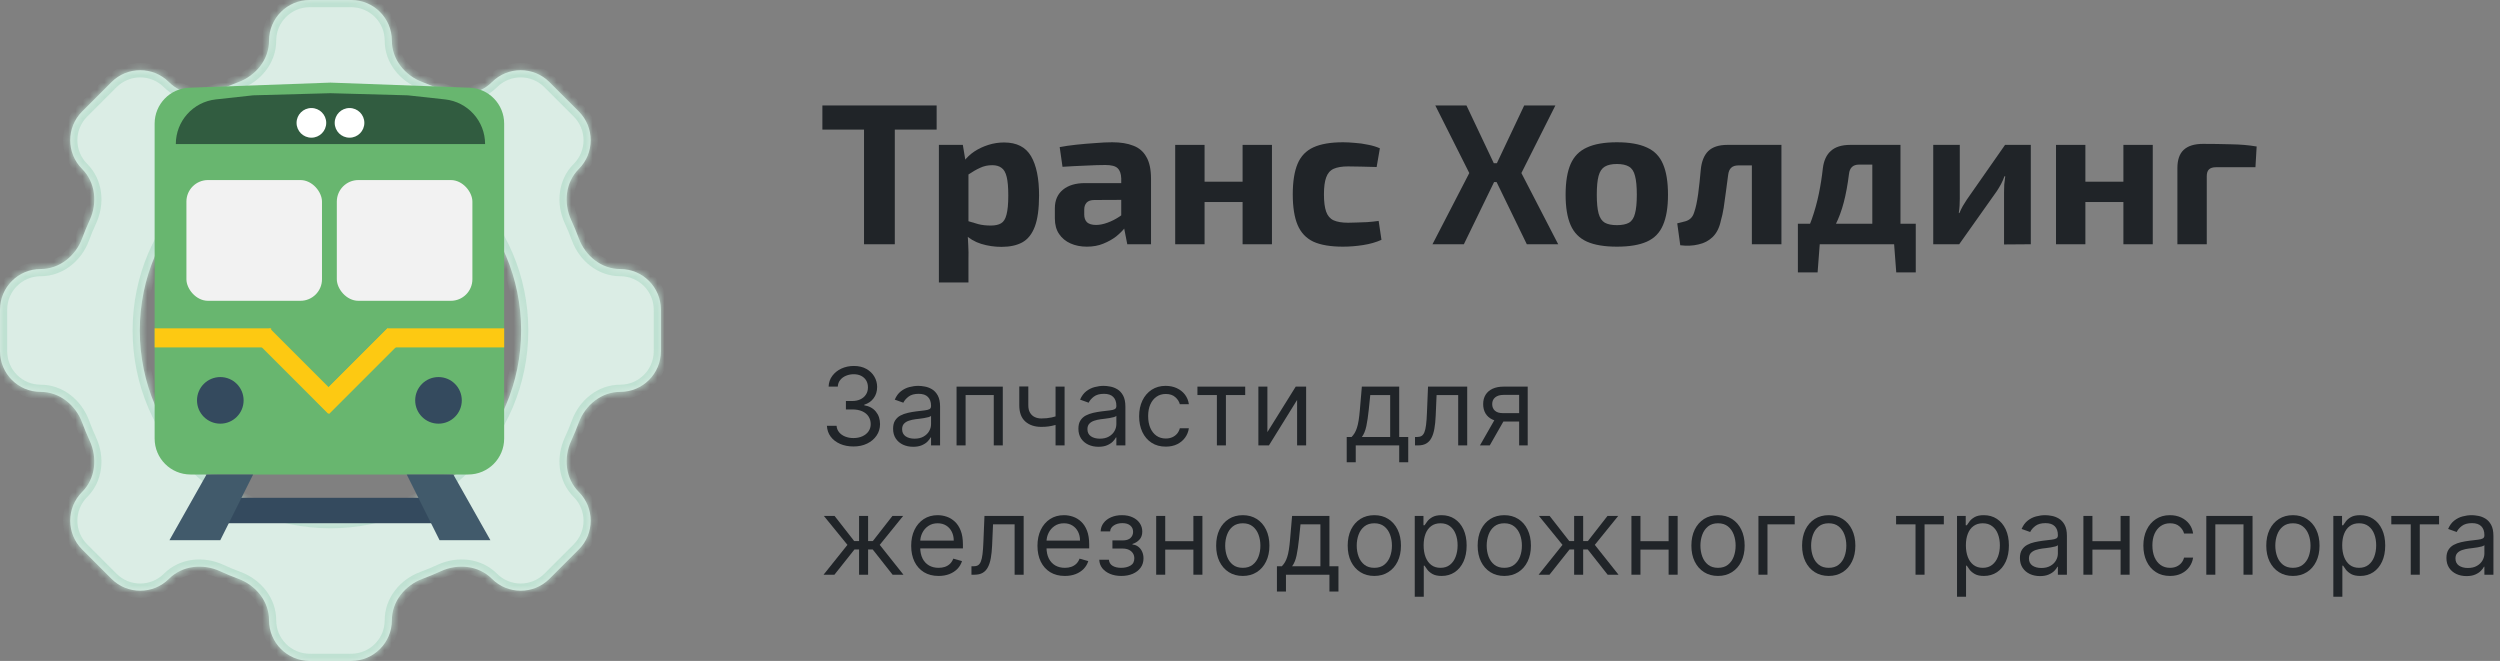 <svg width="348" height="92" viewBox="0 0 348 92" fill="none" xmlns="http://www.w3.org/2000/svg">
<rect x="0" y="0" width="348" height="92" fill="#808080" stroke="none"/>
<path d="M118.815 62.149C118.112 62.149 117.485 62.029 116.935 61.787C116.388 61.546 115.953 61.21 115.63 60.78C115.31 60.347 115.136 59.845 115.108 59.273H116.45C116.479 59.624 116.599 59.928 116.813 60.184C117.026 60.436 117.304 60.631 117.649 60.77C117.993 60.908 118.375 60.977 118.794 60.977C119.263 60.977 119.678 60.896 120.04 60.732C120.403 60.569 120.687 60.342 120.893 60.051C121.099 59.759 121.202 59.422 121.202 59.038C121.202 58.637 121.102 58.284 120.903 57.978C120.705 57.669 120.413 57.428 120.03 57.254C119.646 57.08 119.178 56.993 118.624 56.993H117.75V55.821H118.624C119.057 55.821 119.437 55.743 119.763 55.587C120.094 55.431 120.351 55.21 120.536 54.926C120.724 54.642 120.818 54.308 120.818 53.925C120.818 53.556 120.737 53.234 120.573 52.961C120.41 52.687 120.179 52.474 119.881 52.322C119.586 52.169 119.238 52.093 118.837 52.093C118.46 52.093 118.105 52.162 117.771 52.3C117.441 52.435 117.171 52.632 116.962 52.892C116.752 53.147 116.638 53.456 116.621 53.818H115.342C115.364 53.247 115.536 52.746 115.859 52.316C116.182 51.883 116.605 51.546 117.127 51.304C117.652 51.063 118.229 50.942 118.858 50.942C119.533 50.942 120.112 51.079 120.594 51.352C121.077 51.622 121.449 51.979 121.708 52.423C121.967 52.867 122.097 53.346 122.097 53.861C122.097 54.475 121.935 54.999 121.612 55.432C121.292 55.865 120.857 56.166 120.307 56.333V56.418C120.996 56.531 121.534 56.824 121.921 57.297C122.308 57.765 122.501 58.346 122.501 59.038C122.501 59.632 122.34 60.164 122.017 60.636C121.697 61.105 121.26 61.475 120.706 61.745C120.152 62.014 119.522 62.149 118.815 62.149Z" fill="#202428"/>
<path d="M127.109 62.192C126.591 62.192 126.12 62.094 125.697 61.899C125.275 61.7 124.939 61.414 124.691 61.041C124.442 60.665 124.318 60.21 124.318 59.678C124.318 59.209 124.41 58.829 124.595 58.538C124.779 58.243 125.026 58.012 125.335 57.845C125.644 57.678 125.985 57.554 126.358 57.472C126.734 57.387 127.113 57.32 127.493 57.27C127.99 57.206 128.393 57.158 128.702 57.126C129.014 57.091 129.241 57.032 129.384 56.95C129.529 56.869 129.602 56.727 129.602 56.524V56.482C129.602 55.956 129.458 55.548 129.17 55.257C128.886 54.965 128.455 54.82 127.876 54.82C127.276 54.82 126.805 54.951 126.464 55.214C126.124 55.477 125.884 55.757 125.745 56.056L124.552 55.629C124.765 55.132 125.049 54.745 125.404 54.468C125.763 54.188 126.154 53.992 126.576 53.882C127.002 53.769 127.422 53.712 127.833 53.712C128.096 53.712 128.398 53.744 128.739 53.808C129.083 53.868 129.415 53.994 129.735 54.186C130.058 54.378 130.326 54.667 130.539 55.054C130.752 55.441 130.859 55.96 130.859 56.609V62H129.602V60.892H129.538C129.453 61.07 129.311 61.26 129.112 61.462C128.913 61.665 128.648 61.837 128.318 61.979C127.988 62.121 127.585 62.192 127.109 62.192ZM127.301 61.063C127.798 61.063 128.217 60.965 128.558 60.77C128.902 60.574 129.162 60.322 129.336 60.013C129.513 59.704 129.602 59.379 129.602 59.038V57.888C129.549 57.952 129.431 58.01 129.25 58.064C129.073 58.113 128.867 58.158 128.632 58.197C128.402 58.232 128.176 58.264 127.956 58.293C127.739 58.318 127.564 58.339 127.429 58.357C127.102 58.399 126.797 58.468 126.512 58.564C126.232 58.657 126.005 58.797 125.831 58.985C125.66 59.17 125.575 59.422 125.575 59.742C125.575 60.178 125.737 60.509 126.06 60.732C126.386 60.953 126.8 61.063 127.301 61.063Z" fill="#202428"/>
<path d="M133.153 62V53.818H139.588V62H138.331V54.99H134.411V62H133.153Z" fill="#202428"/>
<path d="M148.191 53.818V62H146.934V53.818H148.191ZM147.701 57.718V58.889C147.417 58.996 147.134 59.09 146.854 59.172C146.573 59.25 146.278 59.312 145.97 59.358C145.661 59.401 145.321 59.422 144.952 59.422C144.025 59.422 143.281 59.172 142.72 58.671C142.163 58.17 141.884 57.419 141.884 56.418V53.797H143.141V56.418C143.141 56.837 143.221 57.181 143.381 57.451C143.541 57.721 143.757 57.922 144.031 58.053C144.304 58.184 144.611 58.25 144.952 58.25C145.485 58.25 145.966 58.202 146.396 58.106C146.829 58.007 147.264 57.877 147.701 57.718Z" fill="#202428"/>
<path d="M152.905 62.192C152.386 62.192 151.916 62.094 151.493 61.899C151.071 61.7 150.735 61.414 150.487 61.041C150.238 60.665 150.114 60.21 150.114 59.678C150.114 59.209 150.206 58.829 150.391 58.538C150.575 58.243 150.822 58.012 151.131 57.845C151.44 57.678 151.781 57.554 152.154 57.472C152.53 57.387 152.908 57.32 153.288 57.27C153.786 57.206 154.189 57.158 154.498 57.126C154.81 57.091 155.037 57.032 155.179 56.95C155.325 56.869 155.398 56.727 155.398 56.524V56.482C155.398 55.956 155.254 55.548 154.966 55.257C154.682 54.965 154.251 54.82 153.672 54.82C153.072 54.82 152.601 54.951 152.26 55.214C151.919 55.477 151.68 55.757 151.541 56.056L150.348 55.629C150.561 55.132 150.845 54.745 151.2 54.468C151.559 54.188 151.95 53.992 152.372 53.882C152.798 53.769 153.217 53.712 153.629 53.712C153.892 53.712 154.194 53.744 154.535 53.808C154.879 53.868 155.211 53.994 155.531 54.186C155.854 54.378 156.122 54.667 156.335 55.054C156.548 55.441 156.655 55.96 156.655 56.609V62H155.398V60.892H155.334C155.249 61.07 155.107 61.26 154.908 61.462C154.709 61.665 154.444 61.837 154.114 61.979C153.784 62.121 153.381 62.192 152.905 62.192ZM153.097 61.063C153.594 61.063 154.013 60.965 154.354 60.77C154.698 60.574 154.957 60.322 155.131 60.013C155.309 59.704 155.398 59.379 155.398 59.038V57.888C155.345 57.952 155.227 58.01 155.046 58.064C154.869 58.113 154.663 58.158 154.428 58.197C154.198 58.232 153.972 58.264 153.752 58.293C153.535 58.318 153.359 58.339 153.225 58.357C152.898 58.399 152.592 58.468 152.308 58.564C152.028 58.657 151.801 58.797 151.627 58.985C151.456 59.17 151.371 59.422 151.371 59.742C151.371 60.178 151.532 60.509 151.856 60.732C152.182 60.953 152.596 61.063 153.097 61.063Z" fill="#202428"/>
<path d="M162.273 62.171C161.506 62.171 160.846 61.989 160.292 61.627C159.738 61.265 159.312 60.766 159.013 60.13C158.715 59.495 158.566 58.769 158.566 57.952C158.566 57.121 158.719 56.388 159.024 55.752C159.333 55.113 159.763 54.614 160.313 54.255C160.867 53.893 161.513 53.712 162.252 53.712C162.827 53.712 163.346 53.818 163.807 54.031C164.269 54.245 164.647 54.543 164.942 54.926C165.237 55.31 165.42 55.757 165.491 56.269H164.233C164.138 55.896 163.925 55.566 163.594 55.278C163.268 54.987 162.827 54.841 162.273 54.841C161.783 54.841 161.354 54.969 160.984 55.225C160.618 55.477 160.333 55.834 160.127 56.295C159.924 56.753 159.823 57.291 159.823 57.909C159.823 58.541 159.922 59.092 160.121 59.56C160.324 60.029 160.608 60.393 160.974 60.653C161.343 60.912 161.776 61.041 162.273 61.041C162.6 61.041 162.896 60.984 163.163 60.871C163.429 60.757 163.655 60.594 163.839 60.381C164.024 60.168 164.155 59.912 164.233 59.614H165.491C165.42 60.097 165.244 60.532 164.963 60.919C164.686 61.302 164.319 61.608 163.861 61.835C163.406 62.059 162.877 62.171 162.273 62.171Z" fill="#202428"/>
<path d="M166.684 54.99V53.818H173.332V54.99H170.647V62H169.39V54.99H166.684Z" fill="#202428"/>
<path d="M176.422 60.146L180.364 53.818H181.813V62H180.556V55.672L176.635 62H175.165V53.818H176.422V60.146Z" fill="#202428"/>
<path d="M187.461 64.344V60.828H188.142C188.309 60.654 188.453 60.466 188.574 60.264C188.695 60.061 188.799 59.822 188.888 59.544C188.98 59.264 189.059 58.923 189.123 58.522C189.186 58.117 189.243 57.629 189.293 57.057L189.57 53.818H194.769V60.828H196.026V64.344H194.769V62H188.718V64.344H187.461ZM189.57 60.828H193.512V54.99H190.742L190.529 57.057C190.44 57.913 190.33 58.66 190.199 59.3C190.067 59.939 189.858 60.448 189.57 60.828Z" fill="#202428"/>
<path d="M196.97 62V60.828H197.268C197.513 60.828 197.718 60.78 197.881 60.684C198.044 60.585 198.176 60.413 198.275 60.168C198.378 59.919 198.456 59.575 198.509 59.134C198.566 58.691 198.607 58.126 198.632 57.441L198.781 53.818H204.236V62H202.979V54.99H199.974L199.847 57.909C199.818 58.58 199.758 59.172 199.665 59.683C199.577 60.191 199.44 60.617 199.255 60.961C199.074 61.306 198.833 61.565 198.531 61.739C198.229 61.913 197.851 62 197.396 62H196.97Z" fill="#202428"/>
<path d="M211.464 62V54.969H209.291C208.801 54.969 208.415 55.083 208.135 55.31C207.854 55.537 207.714 55.85 207.714 56.247C207.714 56.638 207.84 56.945 208.092 57.169C208.348 57.392 208.698 57.504 209.142 57.504H211.784V58.676H209.142C208.588 58.676 208.11 58.579 207.709 58.383C207.307 58.188 206.998 57.909 206.782 57.547C206.565 57.181 206.457 56.748 206.457 56.247C206.457 55.743 206.571 55.31 206.798 54.948C207.025 54.585 207.35 54.307 207.773 54.111C208.199 53.916 208.705 53.818 209.291 53.818H212.657V62H211.464ZM206.009 62L208.332 57.931H209.696L207.373 62H206.009Z" fill="#202428"/>
<path d="M114.639 80L117.963 75.845L114.682 71.818H116.173L118.901 75.313H119.582V71.818H120.839V75.313H121.5L124.227 71.818H125.719L122.459 75.845L125.761 80H124.249L121.479 76.484H120.839V80H119.582V76.484H118.943L116.152 80H114.639Z" fill="#202428"/>
<path d="M130.651 80.171C129.863 80.171 129.183 79.997 128.611 79.649C128.043 79.297 127.604 78.807 127.295 78.178C126.99 77.546 126.837 76.811 126.837 75.973C126.837 75.135 126.99 74.396 127.295 73.757C127.604 73.115 128.034 72.614 128.585 72.255C129.138 71.893 129.785 71.712 130.523 71.712C130.95 71.712 131.37 71.783 131.786 71.925C132.201 72.067 132.58 72.298 132.92 72.617C133.261 72.933 133.533 73.352 133.735 73.874C133.938 74.396 134.039 75.039 134.039 75.803V76.335H127.732V75.249H132.761C132.761 74.787 132.668 74.375 132.484 74.013C132.303 73.651 132.043 73.365 131.706 73.155C131.372 72.946 130.978 72.841 130.523 72.841C130.023 72.841 129.589 72.965 129.224 73.214C128.862 73.459 128.583 73.778 128.387 74.173C128.192 74.567 128.094 74.99 128.094 75.441V76.165C128.094 76.783 128.201 77.307 128.414 77.736C128.631 78.162 128.931 78.487 129.314 78.711C129.698 78.931 130.143 79.041 130.651 79.041C130.982 79.041 131.28 78.995 131.546 78.903C131.816 78.807 132.049 78.665 132.244 78.477C132.439 78.285 132.59 78.047 132.697 77.763L133.911 78.104C133.783 78.516 133.569 78.878 133.267 79.191C132.965 79.499 132.592 79.741 132.148 79.915C131.704 80.085 131.205 80.171 130.651 80.171Z" fill="#202428"/>
<path d="M135.227 80V78.828H135.525C135.77 78.828 135.974 78.78 136.138 78.684C136.301 78.585 136.433 78.413 136.532 78.168C136.635 77.919 136.713 77.575 136.766 77.134C136.823 76.691 136.864 76.126 136.889 75.441L137.038 71.818H142.493V80H141.235V72.99H138.231L138.103 75.909C138.075 76.58 138.015 77.172 137.922 77.683C137.833 78.191 137.697 78.617 137.512 78.961C137.331 79.306 137.089 79.565 136.788 79.739C136.486 79.913 136.108 80 135.653 80H135.227Z" fill="#202428"/>
<path d="M148.229 80.171C147.441 80.171 146.761 79.997 146.189 79.649C145.621 79.297 145.183 78.807 144.874 78.178C144.568 77.546 144.415 76.811 144.415 75.973C144.415 75.135 144.568 74.396 144.874 73.757C145.183 73.115 145.612 72.614 146.163 72.255C146.717 71.893 147.363 71.712 148.102 71.712C148.528 71.712 148.949 71.783 149.364 71.925C149.779 72.067 150.158 72.298 150.499 72.617C150.839 72.933 151.111 73.352 151.314 73.874C151.516 74.396 151.617 75.039 151.617 75.803V76.335H145.31V75.249H150.339C150.339 74.787 150.246 74.375 150.062 74.013C149.881 73.651 149.621 73.365 149.284 73.155C148.95 72.946 148.556 72.841 148.102 72.841C147.601 72.841 147.168 72.965 146.802 73.214C146.44 73.459 146.161 73.778 145.966 74.173C145.77 74.567 145.673 74.99 145.673 75.441V76.165C145.673 76.783 145.779 77.307 145.992 77.736C146.209 78.162 146.509 78.487 146.892 78.711C147.276 78.931 147.722 79.041 148.229 79.041C148.56 79.041 148.858 78.995 149.124 78.903C149.394 78.807 149.627 78.665 149.822 78.477C150.017 78.285 150.168 78.047 150.275 77.763L151.489 78.104C151.362 78.516 151.147 78.878 150.845 79.191C150.543 79.499 150.17 79.741 149.726 79.915C149.282 80.085 148.783 80.171 148.229 80.171Z" fill="#202428"/>
<path d="M153.018 77.912H154.36C154.389 78.281 154.556 78.562 154.861 78.754C155.17 78.945 155.571 79.041 156.065 79.041C156.569 79.041 157.001 78.938 157.359 78.732C157.718 78.523 157.897 78.186 157.897 77.72C157.897 77.447 157.83 77.209 157.695 77.007C157.56 76.801 157.37 76.641 157.125 76.527C156.88 76.413 156.591 76.357 156.257 76.357H154.85V75.227H156.257C156.757 75.227 157.127 75.114 157.365 74.886C157.606 74.659 157.727 74.375 157.727 74.034C157.727 73.668 157.597 73.376 157.338 73.155C157.079 72.932 156.711 72.82 156.235 72.82C155.756 72.82 155.357 72.928 155.037 73.145C154.717 73.358 154.549 73.633 154.531 73.97H153.21C153.224 73.53 153.359 73.141 153.615 72.804C153.87 72.463 154.218 72.197 154.659 72.005C155.099 71.809 155.603 71.712 156.172 71.712C156.747 71.712 157.246 71.813 157.668 72.015C158.094 72.214 158.423 72.486 158.654 72.83C158.888 73.171 159.005 73.558 159.005 73.992C159.005 74.453 158.876 74.826 158.616 75.11C158.357 75.394 158.032 75.597 157.642 75.718V75.803C157.951 75.824 158.219 75.923 158.446 76.101C158.677 76.275 158.856 76.504 158.984 76.788C159.112 77.069 159.176 77.379 159.176 77.72C159.176 78.218 159.043 78.651 158.776 79.02C158.51 79.386 158.144 79.67 157.679 79.872C157.214 80.071 156.683 80.171 156.086 80.171C155.507 80.171 154.989 80.076 154.531 79.888C154.073 79.697 153.709 79.432 153.439 79.095C153.173 78.754 153.032 78.359 153.018 77.912Z" fill="#202428"/>
<path d="M166.417 75.334V76.506H161.9V75.334H166.417ZM162.199 71.818V80H160.942V71.818H162.199ZM167.376 71.818V80H166.119V71.818H167.376Z" fill="#202428"/>
<path d="M172.996 80.171C172.257 80.171 171.609 79.995 171.052 79.643C170.498 79.292 170.064 78.8 169.752 78.168C169.443 77.536 169.289 76.797 169.289 75.952C169.289 75.1 169.443 74.356 169.752 73.72C170.064 73.084 170.498 72.591 171.052 72.239C171.609 71.888 172.257 71.712 172.996 71.712C173.735 71.712 174.381 71.888 174.935 72.239C175.492 72.591 175.926 73.084 176.235 73.72C176.547 74.356 176.703 75.1 176.703 75.952C176.703 76.797 176.547 77.536 176.235 78.168C175.926 78.8 175.492 79.292 174.935 79.643C174.381 79.995 173.735 80.171 172.996 80.171ZM172.996 79.041C173.557 79.041 174.019 78.897 174.381 78.61C174.743 78.322 175.011 77.944 175.185 77.475C175.359 77.007 175.446 76.499 175.446 75.952C175.446 75.405 175.359 74.895 175.185 74.423C175.011 73.951 174.743 73.569 174.381 73.278C174.019 72.987 173.557 72.841 172.996 72.841C172.435 72.841 171.973 72.987 171.611 73.278C171.249 73.569 170.981 73.951 170.807 74.423C170.633 74.895 170.546 75.405 170.546 75.952C170.546 76.499 170.633 77.007 170.807 77.475C170.981 77.944 171.249 78.322 171.611 78.61C171.973 78.897 172.435 79.041 172.996 79.041Z" fill="#202428"/>
<path d="M177.749 82.344V78.828H178.43C178.597 78.654 178.741 78.466 178.862 78.264C178.983 78.061 179.087 77.822 179.176 77.544C179.269 77.264 179.347 76.923 179.411 76.522C179.475 76.117 179.531 75.629 179.581 75.057L179.858 71.818H185.057V78.828H186.314V82.344H185.057V80H179.006V82.344H177.749ZM179.858 78.828H183.8V72.99H181.03L180.817 75.057C180.728 75.913 180.618 76.66 180.487 77.299C180.355 77.939 180.146 78.448 179.858 78.828Z" fill="#202428"/>
<path d="M191.306 80.171C190.568 80.171 189.92 79.995 189.362 79.643C188.808 79.292 188.375 78.8 188.062 78.168C187.754 77.536 187.599 76.797 187.599 75.952C187.599 75.1 187.754 74.356 188.062 73.72C188.375 73.084 188.808 72.591 189.362 72.239C189.92 71.888 190.568 71.712 191.306 71.712C192.045 71.712 192.691 71.888 193.245 72.239C193.803 72.591 194.236 73.084 194.545 73.72C194.858 74.356 195.014 75.1 195.014 75.952C195.014 76.797 194.858 77.536 194.545 78.168C194.236 78.8 193.803 79.292 193.245 79.643C192.691 79.995 192.045 80.171 191.306 80.171ZM191.306 79.041C191.868 79.041 192.329 78.897 192.691 78.61C193.054 78.322 193.322 77.944 193.496 77.475C193.67 77.007 193.757 76.499 193.757 75.952C193.757 75.405 193.67 74.895 193.496 74.423C193.322 73.951 193.054 73.569 192.691 73.278C192.329 72.987 191.868 72.841 191.306 72.841C190.745 72.841 190.284 72.987 189.922 73.278C189.559 73.569 189.291 73.951 189.117 74.423C188.943 74.895 188.856 75.405 188.856 75.952C188.856 76.499 188.943 77.007 189.117 77.475C189.291 77.944 189.559 78.322 189.922 78.61C190.284 78.897 190.745 79.041 191.306 79.041Z" fill="#202428"/>
<path d="M196.933 83.068V71.818H198.147V73.118H198.296C198.389 72.976 198.517 72.795 198.68 72.575C198.847 72.351 199.085 72.152 199.394 71.978C199.706 71.801 200.129 71.712 200.661 71.712C201.35 71.712 201.958 71.884 202.483 72.228C203.009 72.573 203.419 73.061 203.714 73.693C204.008 74.325 204.156 75.071 204.156 75.93C204.156 76.797 204.008 77.548 203.714 78.184C203.419 78.816 203.011 79.306 202.489 79.654C201.967 79.998 201.365 80.171 200.683 80.171C200.157 80.171 199.736 80.084 199.42 79.91C199.104 79.732 198.861 79.531 198.691 79.308C198.52 79.08 198.389 78.892 198.296 78.743H198.19V83.068H196.933ZM198.169 75.909C198.169 76.527 198.259 77.072 198.44 77.544C198.621 78.013 198.886 78.381 199.234 78.647C199.582 78.91 200.008 79.041 200.512 79.041C201.038 79.041 201.476 78.903 201.828 78.626C202.183 78.345 202.449 77.969 202.627 77.497C202.808 77.021 202.899 76.492 202.899 75.909C202.899 75.334 202.81 74.816 202.632 74.354C202.458 73.889 202.194 73.521 201.839 73.251C201.487 72.978 201.045 72.841 200.512 72.841C200.001 72.841 199.571 72.971 199.223 73.23C198.875 73.486 198.612 73.844 198.435 74.306C198.257 74.764 198.169 75.298 198.169 75.909Z" fill="#202428"/>
<path d="M209.397 80.171C208.659 80.171 208.011 79.995 207.453 79.643C206.899 79.292 206.466 78.8 206.153 78.168C205.844 77.536 205.69 76.797 205.69 75.952C205.69 75.1 205.844 74.356 206.153 73.72C206.466 73.084 206.899 72.591 207.453 72.239C208.011 71.888 208.659 71.712 209.397 71.712C210.136 71.712 210.782 71.888 211.336 72.239C211.894 72.591 212.327 73.084 212.636 73.72C212.948 74.356 213.105 75.1 213.105 75.952C213.105 76.797 212.948 77.536 212.636 78.168C212.327 78.8 211.894 79.292 211.336 79.643C210.782 79.995 210.136 80.171 209.397 80.171ZM209.397 79.041C209.958 79.041 210.42 78.897 210.782 78.61C211.144 78.322 211.413 77.944 211.587 77.475C211.761 77.007 211.848 76.499 211.848 75.952C211.848 75.405 211.761 74.895 211.587 74.423C211.413 73.951 211.144 73.569 210.782 73.278C210.42 72.987 209.958 72.841 209.397 72.841C208.836 72.841 208.375 72.987 208.012 73.278C207.65 73.569 207.382 73.951 207.208 74.423C207.034 74.895 206.947 75.405 206.947 75.952C206.947 76.499 207.034 77.007 207.208 77.475C207.382 77.944 207.65 78.322 208.012 78.61C208.375 78.897 208.836 79.041 209.397 79.041Z" fill="#202428"/>
<path d="M214.175 80L217.499 75.845L214.218 71.818H215.709L218.437 75.313H219.119V71.818H220.376V75.313H221.036L223.763 71.818H225.255L221.995 75.845L225.298 80H223.785L221.015 76.484H220.376V80H219.119V76.484H218.479L215.688 80H214.175Z" fill="#202428"/>
<path d="M232.57 75.334V76.506H228.053V75.334H232.57ZM228.351 71.818V80H227.094V71.818H228.351ZM233.529 71.818V80H232.271V71.818H233.529Z" fill="#202428"/>
<path d="M239.148 80.171C238.41 80.171 237.762 79.995 237.204 79.643C236.65 79.292 236.217 78.8 235.904 78.168C235.595 77.536 235.441 76.797 235.441 75.952C235.441 75.1 235.595 74.356 235.904 73.72C236.217 73.084 236.65 72.591 237.204 72.239C237.762 71.888 238.41 71.712 239.148 71.712C239.887 71.712 240.533 71.888 241.087 72.239C241.645 72.591 242.078 73.084 242.387 73.72C242.699 74.356 242.856 75.1 242.856 75.952C242.856 76.797 242.699 77.536 242.387 78.168C242.078 78.8 241.645 79.292 241.087 79.643C240.533 79.995 239.887 80.171 239.148 80.171ZM239.148 79.041C239.709 79.041 240.171 78.897 240.533 78.61C240.895 78.322 241.164 77.944 241.338 77.475C241.512 77.007 241.599 76.499 241.599 75.952C241.599 75.405 241.512 74.895 241.338 74.423C241.164 73.951 240.895 73.569 240.533 73.278C240.171 72.987 239.709 72.841 239.148 72.841C238.587 72.841 238.126 72.987 237.763 73.278C237.401 73.569 237.133 73.951 236.959 74.423C236.785 74.895 236.698 75.405 236.698 75.952C236.698 76.499 236.785 77.007 236.959 77.475C237.133 77.944 237.401 78.322 237.763 78.61C238.126 78.897 238.587 79.041 239.148 79.041Z" fill="#202428"/>
<path d="M249.824 71.818V72.99H246.032V80H244.775V71.818H249.824Z" fill="#202428"/>
<path d="M254.558 80.171C253.82 80.171 253.172 79.995 252.614 79.643C252.06 79.292 251.627 78.8 251.314 78.168C251.006 77.536 250.851 76.797 250.851 75.952C250.851 75.1 251.006 74.356 251.314 73.72C251.627 73.084 252.06 72.591 252.614 72.239C253.172 71.888 253.82 71.712 254.558 71.712C255.297 71.712 255.943 71.888 256.497 72.239C257.055 72.591 257.488 73.084 257.797 73.72C258.11 74.356 258.266 75.1 258.266 75.952C258.266 76.797 258.11 77.536 257.797 78.168C257.488 78.8 257.055 79.292 256.497 79.643C255.943 79.995 255.297 80.171 254.558 80.171ZM254.558 79.041C255.119 79.041 255.581 78.897 255.943 78.61C256.306 78.322 256.574 77.944 256.748 77.475C256.922 77.007 257.009 76.499 257.009 75.952C257.009 75.405 256.922 74.895 256.748 74.423C256.574 73.951 256.306 73.569 255.943 73.278C255.581 72.987 255.119 72.841 254.558 72.841C253.997 72.841 253.536 72.987 253.173 73.278C252.811 73.569 252.543 73.951 252.369 74.423C252.195 74.895 252.108 75.405 252.108 75.952C252.108 76.499 252.195 77.007 252.369 77.475C252.543 77.944 252.811 78.322 253.173 78.61C253.536 78.897 253.997 79.041 254.558 79.041Z" fill="#202428"/>
<path d="M263.935 72.99V71.818H270.582V72.99H267.898V80H266.641V72.99H263.935Z" fill="#202428"/>
<path d="M272.416 83.068V71.818H273.631V73.118H273.78C273.872 72.976 274 72.795 274.163 72.575C274.33 72.351 274.568 72.152 274.877 71.978C275.19 71.801 275.612 71.712 276.145 71.712C276.834 71.712 277.441 71.884 277.967 72.228C278.492 72.573 278.902 73.061 279.197 73.693C279.492 74.325 279.639 75.071 279.639 75.93C279.639 76.797 279.492 77.548 279.197 78.184C278.902 78.816 278.494 79.306 277.972 79.654C277.45 79.998 276.848 80.171 276.166 80.171C275.641 80.171 275.22 80.084 274.904 79.91C274.588 79.732 274.344 79.531 274.174 79.308C274.004 79.08 273.872 78.892 273.78 78.743H273.673V83.068H272.416ZM273.652 75.909C273.652 76.527 273.743 77.072 273.924 77.544C274.105 78.013 274.369 78.381 274.717 78.647C275.065 78.91 275.491 79.041 275.996 79.041C276.521 79.041 276.96 78.903 277.311 78.626C277.667 78.345 277.933 77.969 278.11 77.497C278.292 77.021 278.382 76.492 278.382 75.909C278.382 75.334 278.293 74.816 278.116 74.354C277.942 73.889 277.677 73.521 277.322 73.251C276.971 72.978 276.528 72.841 275.996 72.841C275.484 72.841 275.055 72.971 274.707 73.23C274.359 73.486 274.096 73.844 273.918 74.306C273.741 74.764 273.652 75.298 273.652 75.909Z" fill="#202428"/>
<path d="M283.964 80.192C283.446 80.192 282.976 80.094 282.553 79.899C282.13 79.7 281.795 79.414 281.546 79.041C281.298 78.665 281.173 78.21 281.173 77.678C281.173 77.209 281.266 76.829 281.45 76.538C281.635 76.243 281.882 76.012 282.191 75.845C282.5 75.678 282.841 75.554 283.213 75.472C283.59 75.387 283.968 75.32 284.348 75.27C284.845 75.206 285.248 75.158 285.557 75.126C285.87 75.091 286.097 75.032 286.239 74.95C286.385 74.869 286.457 74.727 286.457 74.524V74.482C286.457 73.956 286.314 73.548 286.026 73.257C285.742 72.965 285.31 72.82 284.732 72.82C284.131 72.82 283.661 72.951 283.32 73.214C282.979 73.477 282.739 73.757 282.601 74.055L281.408 73.629C281.621 73.132 281.905 72.745 282.26 72.468C282.619 72.188 283.009 71.992 283.432 71.882C283.858 71.769 284.277 71.712 284.689 71.712C284.952 71.712 285.254 71.744 285.594 71.808C285.939 71.868 286.271 71.994 286.591 72.186C286.914 72.378 287.182 72.667 287.395 73.054C287.608 73.441 287.714 73.96 287.714 74.609V80H286.457V78.892H286.393C286.308 79.07 286.166 79.26 285.967 79.462C285.768 79.665 285.504 79.837 285.174 79.979C284.843 80.121 284.44 80.192 283.964 80.192ZM284.156 79.063C284.653 79.063 285.072 78.965 285.413 78.77C285.758 78.574 286.017 78.322 286.191 78.013C286.369 77.704 286.457 77.379 286.457 77.038V75.888C286.404 75.952 286.287 76.01 286.106 76.064C285.928 76.113 285.722 76.158 285.488 76.197C285.257 76.232 285.032 76.264 284.811 76.293C284.595 76.318 284.419 76.339 284.284 76.357C283.957 76.399 283.652 76.469 283.368 76.564C283.087 76.657 282.86 76.797 282.686 76.985C282.516 77.17 282.43 77.422 282.43 77.742C282.43 78.178 282.592 78.509 282.915 78.732C283.242 78.953 283.656 79.063 284.156 79.063Z" fill="#202428"/>
<path d="M295.485 75.334V76.506H290.968V75.334H295.485ZM291.266 71.818V80H290.009V71.818H291.266ZM296.444 71.818V80H295.187V71.818H296.444Z" fill="#202428"/>
<path d="M302.063 80.171C301.296 80.171 300.636 79.99 300.082 79.627C299.528 79.265 299.102 78.766 298.803 78.13C298.505 77.495 298.356 76.769 298.356 75.952C298.356 75.121 298.509 74.388 298.814 73.752C299.123 73.113 299.553 72.614 300.103 72.255C300.657 71.893 301.303 71.712 302.042 71.712C302.617 71.712 303.136 71.818 303.597 72.031C304.059 72.245 304.437 72.543 304.732 72.926C305.027 73.31 305.21 73.757 305.281 74.269H304.024C303.928 73.896 303.715 73.566 303.384 73.278C303.058 72.987 302.617 72.841 302.063 72.841C301.573 72.841 301.144 72.969 300.774 73.225C300.408 73.477 300.123 73.834 299.917 74.295C299.714 74.753 299.613 75.291 299.613 75.909C299.613 76.541 299.712 77.092 299.911 77.561C300.114 78.029 300.398 78.393 300.764 78.653C301.133 78.912 301.566 79.041 302.063 79.041C302.39 79.041 302.687 78.984 302.953 78.871C303.219 78.757 303.445 78.594 303.629 78.381C303.814 78.168 303.945 77.912 304.024 77.614H305.281C305.21 78.097 305.034 78.532 304.753 78.919C304.476 79.302 304.109 79.608 303.651 79.835C303.196 80.059 302.667 80.171 302.063 80.171Z" fill="#202428"/>
<path d="M307.118 80V71.818H313.553V80H312.296V72.99H308.375V80H307.118Z" fill="#202428"/>
<path d="M319.173 80.171C318.434 80.171 317.786 79.995 317.228 79.643C316.674 79.292 316.241 78.8 315.929 78.168C315.62 77.536 315.465 76.797 315.465 75.952C315.465 75.1 315.62 74.356 315.929 73.72C316.241 73.084 316.674 72.591 317.228 72.239C317.786 71.888 318.434 71.712 319.173 71.712C319.911 71.712 320.558 71.888 321.112 72.239C321.669 72.591 322.102 73.084 322.411 73.72C322.724 74.356 322.88 75.1 322.88 75.952C322.88 76.797 322.724 77.536 322.411 78.168C322.102 78.8 321.669 79.292 321.112 79.643C320.558 79.995 319.911 80.171 319.173 80.171ZM319.173 79.041C319.734 79.041 320.195 78.897 320.558 78.61C320.92 78.322 321.188 77.944 321.362 77.475C321.536 77.007 321.623 76.499 321.623 75.952C321.623 75.405 321.536 74.895 321.362 74.423C321.188 73.951 320.92 73.569 320.558 73.278C320.195 72.987 319.734 72.841 319.173 72.841C318.612 72.841 318.15 72.987 317.788 73.278C317.426 73.569 317.157 73.951 316.983 74.423C316.809 74.895 316.722 75.405 316.722 75.952C316.722 76.499 316.809 77.007 316.983 77.475C317.157 77.944 317.426 78.322 317.788 78.61C318.15 78.897 318.612 79.041 319.173 79.041Z" fill="#202428"/>
<path d="M324.799 83.068V71.818H326.013V73.118H326.163C326.255 72.976 326.383 72.795 326.546 72.575C326.713 72.351 326.951 72.152 327.26 71.978C327.572 71.801 327.995 71.712 328.528 71.712C329.217 71.712 329.824 71.884 330.349 72.228C330.875 72.573 331.285 73.061 331.58 73.693C331.875 74.325 332.022 75.071 332.022 75.93C332.022 76.797 331.875 77.548 331.58 78.184C331.285 78.816 330.877 79.306 330.355 79.654C329.833 79.998 329.231 80.171 328.549 80.171C328.023 80.171 327.603 80.084 327.287 79.91C326.971 79.732 326.727 79.531 326.557 79.308C326.386 79.08 326.255 78.892 326.163 78.743H326.056V83.068H324.799ZM326.035 75.909C326.035 76.527 326.125 77.072 326.306 77.544C326.488 78.013 326.752 78.381 327.1 78.647C327.448 78.91 327.874 79.041 328.379 79.041C328.904 79.041 329.343 78.903 329.694 78.626C330.049 78.345 330.316 77.969 330.493 77.497C330.674 77.021 330.765 76.492 330.765 75.909C330.765 75.334 330.676 74.816 330.499 74.354C330.325 73.889 330.06 73.521 329.705 73.251C329.353 72.978 328.911 72.841 328.379 72.841C327.867 72.841 327.438 72.971 327.089 73.23C326.741 73.486 326.479 73.844 326.301 74.306C326.124 74.764 326.035 75.298 326.035 75.909Z" fill="#202428"/>
<path d="M332.87 72.99V71.818H339.518V72.99H336.833V80H335.576V72.99H332.87Z" fill="#202428"/>
<path d="M343.335 80.192C342.816 80.192 342.346 80.094 341.923 79.899C341.5 79.7 341.165 79.414 340.916 79.041C340.668 78.665 340.543 78.21 340.543 77.678C340.543 77.209 340.636 76.829 340.82 76.538C341.005 76.243 341.252 76.012 341.561 75.845C341.87 75.678 342.211 75.554 342.584 75.472C342.96 75.387 343.338 75.32 343.718 75.27C344.215 75.206 344.618 75.158 344.927 75.126C345.24 75.091 345.467 75.032 345.609 74.95C345.755 74.869 345.827 74.727 345.827 74.524V74.482C345.827 73.956 345.684 73.548 345.396 73.257C345.112 72.965 344.68 72.82 344.102 72.82C343.502 72.82 343.031 72.951 342.69 73.214C342.349 73.477 342.109 73.757 341.971 74.055L340.778 73.629C340.991 73.132 341.275 72.745 341.63 72.468C341.989 72.188 342.379 71.992 342.802 71.882C343.228 71.769 343.647 71.712 344.059 71.712C344.322 71.712 344.624 71.744 344.965 71.808C345.309 71.868 345.641 71.994 345.961 72.186C346.284 72.378 346.552 72.667 346.765 73.054C346.978 73.441 347.085 73.96 347.085 74.609V80H345.827V78.892H345.764C345.678 79.07 345.536 79.26 345.337 79.462C345.139 79.665 344.874 79.837 344.544 79.979C344.214 80.121 343.81 80.192 343.335 80.192ZM343.526 79.063C344.024 79.063 344.443 78.965 344.783 78.77C345.128 78.574 345.387 78.322 345.561 78.013C345.739 77.704 345.827 77.379 345.827 77.038V75.888C345.774 75.952 345.657 76.01 345.476 76.064C345.298 76.113 345.092 76.158 344.858 76.197C344.627 76.232 344.402 76.264 344.182 76.293C343.965 76.318 343.789 76.339 343.654 76.357C343.328 76.399 343.022 76.469 342.738 76.564C342.457 76.657 342.23 76.797 342.056 76.985C341.886 77.17 341.801 77.422 341.801 77.742C341.801 78.178 341.962 78.509 342.285 78.732C342.612 78.953 343.026 79.063 343.526 79.063Z" fill="#202428"/>
<path d="M124.556 14.68V34H120.272V14.68H124.556ZM130.38 14.68V18.04H114.476V14.68H130.38Z" fill="#202428"/>
<path d="M139.766 19.832C141.52 19.832 142.771 20.467 143.518 21.736C144.264 23.006 144.638 24.826 144.638 27.196C144.638 29.044 144.442 30.491 144.05 31.536C143.658 32.581 143.07 33.319 142.286 33.748C141.52 34.159 140.559 34.364 139.402 34.364C138.431 34.364 137.488 34.224 136.574 33.944C135.678 33.664 134.894 33.197 134.222 32.544L134.474 30.696C135.108 30.883 135.678 31.051 136.182 31.2C136.686 31.331 137.264 31.396 137.918 31.396C138.515 31.396 138.991 31.294 139.346 31.088C139.7 30.883 139.952 30.482 140.102 29.884C140.27 29.268 140.354 28.381 140.354 27.224C140.354 26.085 140.279 25.218 140.13 24.62C139.98 24.004 139.738 23.584 139.402 23.36C139.084 23.117 138.655 22.996 138.114 22.996C137.498 22.996 136.938 23.117 136.434 23.36C135.93 23.584 135.36 23.911 134.726 24.34L134.194 22.436C134.567 21.932 135.043 21.484 135.622 21.092C136.219 20.7 136.872 20.392 137.582 20.168C138.291 19.944 139.019 19.832 139.766 19.832ZM134.026 20.168L134.446 22.688L134.81 23.108V32.096L134.67 32.432C134.726 32.992 134.763 33.571 134.782 34.168C134.819 34.784 134.828 35.391 134.81 35.988V39.32H130.694V20.168H134.026Z" fill="#202428"/>
<path d="M154.817 19.804C155.993 19.804 156.973 19.963 157.757 20.28C158.559 20.579 159.166 21.102 159.577 21.848C160.006 22.576 160.221 23.584 160.221 24.872V34H156.917L156.329 31.004L156.077 30.584V24.844C156.058 24.191 155.89 23.715 155.573 23.416C155.274 23.117 154.705 22.968 153.865 22.968C153.137 22.968 152.241 22.996 151.177 23.052C150.113 23.09 149.021 23.145 147.901 23.22L147.509 20.476C148.181 20.346 148.955 20.233 149.833 20.14C150.71 20.047 151.587 19.972 152.465 19.916C153.342 19.841 154.126 19.804 154.817 19.804ZM158.513 25.488L158.485 27.812L152.353 27.84C151.849 27.84 151.485 27.962 151.261 28.204C151.037 28.447 150.925 28.773 150.925 29.184V29.856C150.925 30.323 151.055 30.687 151.317 30.948C151.597 31.191 152.017 31.312 152.577 31.312C153.062 31.312 153.585 31.209 154.145 31.004C154.723 30.799 155.293 30.509 155.853 30.136C156.413 29.763 156.907 29.324 157.337 28.82V30.612C157.187 30.892 156.945 31.247 156.609 31.676C156.291 32.087 155.881 32.498 155.377 32.908C154.873 33.3 154.275 33.636 153.585 33.916C152.913 34.196 152.147 34.336 151.289 34.336C150.449 34.336 149.693 34.187 149.021 33.888C148.349 33.59 147.817 33.151 147.425 32.572C147.033 31.994 146.837 31.275 146.837 30.416V28.988C146.837 27.887 147.21 27.028 147.957 26.412C148.703 25.796 149.73 25.488 151.037 25.488H158.513Z" fill="#202428"/>
<path d="M167.676 20.168V34H163.588V20.168H167.676ZM173.22 25.292V28.12H167.508V25.292H173.22ZM177.056 20.168V34H172.968V20.168H177.056Z" fill="#202428"/>
<path d="M186.953 19.804C187.438 19.804 187.979 19.832 188.577 19.888C189.193 19.925 189.799 20.009 190.397 20.14C191.013 20.252 191.573 20.42 192.077 20.644L191.629 23.248C190.863 23.23 190.145 23.211 189.473 23.192C188.801 23.174 188.194 23.164 187.653 23.164C186.813 23.164 186.141 23.276 185.637 23.5C185.151 23.724 184.806 24.125 184.601 24.704C184.395 25.264 184.293 26.048 184.293 27.056C184.293 28.083 184.395 28.886 184.601 29.464C184.806 30.043 185.151 30.444 185.637 30.668C186.141 30.892 186.813 31.004 187.653 31.004C187.951 31.004 188.334 30.995 188.801 30.976C189.267 30.957 189.771 30.939 190.313 30.92C190.854 30.883 191.386 30.827 191.909 30.752L192.301 33.384C191.554 33.72 190.705 33.963 189.753 34.112C188.801 34.261 187.858 34.336 186.925 34.336C185.207 34.336 183.835 34.103 182.809 33.636C181.801 33.151 181.073 32.376 180.625 31.312C180.177 30.248 179.953 28.829 179.953 27.056C179.953 25.283 180.177 23.864 180.625 22.8C181.073 21.736 181.81 20.971 182.837 20.504C183.863 20.038 185.235 19.804 186.953 19.804Z" fill="#202428"/>
<path d="M216.509 14.68L211.777 24.088L216.901 34H212.533L207.717 24.088L212.169 14.68H216.509ZM204.133 14.68L208.585 24.088L203.769 34H199.401L204.525 24.088L199.793 14.68H204.133ZM210.237 22.716V25.348H205.813V22.716H210.237Z" fill="#202428"/>
<path d="M225.073 19.804C226.809 19.804 228.2 20.047 229.245 20.532C230.29 20.999 231.037 21.764 231.485 22.828C231.952 23.892 232.185 25.32 232.185 27.112C232.185 28.867 231.952 30.276 231.485 31.34C231.037 32.404 230.29 33.169 229.245 33.636C228.2 34.103 226.809 34.336 225.073 34.336C223.337 34.336 221.946 34.103 220.901 33.636C219.856 33.169 219.1 32.404 218.633 31.34C218.166 30.276 217.933 28.867 217.933 27.112C217.933 25.32 218.166 23.892 218.633 22.828C219.1 21.764 219.856 20.999 220.901 20.532C221.946 20.047 223.337 19.804 225.073 19.804ZM225.073 22.828C224.364 22.828 223.804 22.95 223.393 23.192C222.982 23.435 222.693 23.864 222.525 24.48C222.357 25.096 222.273 25.974 222.273 27.112C222.273 28.232 222.357 29.1 222.525 29.716C222.693 30.332 222.982 30.762 223.393 31.004C223.804 31.228 224.364 31.34 225.073 31.34C225.782 31.34 226.342 31.228 226.753 31.004C227.164 30.762 227.444 30.332 227.593 29.716C227.761 29.1 227.845 28.232 227.845 27.112C227.845 25.974 227.761 25.096 227.593 24.48C227.444 23.864 227.164 23.435 226.753 23.192C226.342 22.95 225.782 22.828 225.073 22.828Z" fill="#202428"/>
<path d="M247.612 20.168V23.024H242.012C241.545 23.024 241.2 23.136 240.976 23.36C240.752 23.566 240.612 23.901 240.556 24.368C240.463 25.134 240.36 25.908 240.248 26.692C240.155 27.457 240.052 28.195 239.94 28.904C239.828 29.595 239.697 30.192 239.548 30.696C239.343 31.686 238.96 32.451 238.4 32.992C237.859 33.515 237.196 33.86 236.412 34.028C235.647 34.215 234.807 34.252 233.892 34.14L233.472 31.088C233.901 30.995 234.275 30.901 234.592 30.808C234.909 30.715 235.161 30.575 235.348 30.388C235.553 30.201 235.712 29.931 235.824 29.576C235.936 29.259 236.039 28.886 236.132 28.456C236.225 28.008 236.309 27.523 236.384 27C236.459 26.477 236.524 25.927 236.58 25.348C236.636 24.77 236.692 24.191 236.748 23.612C236.86 22.474 237.205 21.615 237.784 21.036C238.381 20.457 239.268 20.168 240.444 20.168H247.612ZM247.976 20.168V34H243.86V20.168H247.976Z" fill="#202428"/>
<path d="M264.21 20.168V22.912H258.778C257.938 22.912 257.472 23.351 257.378 24.228C257.192 25.721 256.949 27.038 256.65 28.176C256.352 29.315 255.969 30.351 255.502 31.284C255.054 32.218 254.476 33.123 253.766 34H250.574C251.246 32.843 251.788 31.686 252.198 30.528C252.609 29.352 252.936 28.176 253.178 27C253.421 25.824 253.608 24.639 253.738 23.444C253.869 22.361 254.242 21.549 254.858 21.008C255.474 20.448 256.37 20.168 257.546 20.168H264.21ZM253.318 33.86L253.01 37.92H250.266V33.86H253.318ZM266.674 31.144V34H250.266V31.144H266.674ZM266.674 33.86V37.92H263.958L263.65 33.86H266.674ZM264.546 20.168V34H260.626V20.168H264.546Z" fill="#202428"/>
<path d="M282.687 20.168V34L278.963 34.028V26.776C278.963 26.403 278.972 26.039 278.991 25.684C279.028 25.329 279.075 24.947 279.131 24.536H279.019C278.907 24.872 278.748 25.236 278.543 25.628C278.338 26.002 278.142 26.328 277.955 26.608L272.719 34H269.107V20.168H272.803V27.616C272.803 27.952 272.794 28.288 272.775 28.624C272.756 28.942 272.719 29.287 272.663 29.66H272.747C272.896 29.305 273.055 28.979 273.223 28.68C273.41 28.363 273.596 28.064 273.783 27.784L279.103 20.168H282.687Z" fill="#202428"/>
<path d="M290.285 20.168V34H286.197V20.168H290.285ZM295.829 25.292V28.12H290.117V25.292H295.829ZM299.665 20.168V34H295.577V20.168H299.665Z" fill="#202428"/>
<path d="M306.65 20.028C307.901 20.028 309.189 20.047 310.514 20.084C311.839 20.103 313.043 20.206 314.126 20.392L313.958 23.276H308.498C308.031 23.276 307.695 23.379 307.49 23.584C307.285 23.771 307.182 24.088 307.182 24.536V34H303.094V23.388C303.094 22.25 303.383 21.41 303.962 20.868C304.559 20.308 305.455 20.028 306.65 20.028Z" fill="#202428"/>
<mask id="path-3-inside-1_190_1904" fill="white">
<path fill-rule="evenodd" clip-rule="evenodd" d="M43.111 0C39.984 0 37.448 2.535 37.448 5.663C37.448 8.286 35.627 10.523 33.168 11.436C32.308 11.755 31.464 12.106 30.636 12.486C28.251 13.581 25.381 13.287 23.525 11.432C21.313 9.22 17.727 9.22 15.514 11.432L11.432 15.514C9.22 17.727 9.22 21.313 11.432 23.525C13.287 25.381 13.581 28.25 12.486 30.635C12.106 31.464 11.755 32.309 11.436 33.169C10.523 35.628 8.286 37.449 5.663 37.449C2.535 37.449 0 39.984 0 43.112V48.888C0 52.016 2.535 54.551 5.663 54.551C8.286 54.551 10.523 56.372 11.436 58.831C11.755 59.691 12.106 60.536 12.486 61.364C13.581 63.749 13.287 66.619 11.432 68.475C9.22 70.687 9.22 74.274 11.432 76.486L15.514 80.568C17.726 82.78 21.313 82.78 23.525 80.568C25.381 78.713 28.251 78.419 30.636 79.514C31.464 79.894 32.308 80.245 33.168 80.564C35.627 81.477 37.448 83.714 37.448 86.337C37.448 89.465 39.984 92 43.111 92H48.888C52.016 92 54.551 89.465 54.551 86.337C54.551 83.714 56.372 81.478 58.831 80.564C59.691 80.245 60.536 79.894 61.365 79.514C63.749 78.419 66.619 78.713 68.475 80.568C70.687 82.78 74.274 82.78 76.486 80.568L80.568 76.486C82.78 74.273 82.78 70.687 80.568 68.475C78.713 66.619 78.419 63.749 79.514 61.364C79.894 60.536 80.245 59.691 80.564 58.831C81.478 56.372 83.714 54.551 86.337 54.551C89.465 54.551 92 52.016 92 48.888V43.112C92 39.984 89.465 37.449 86.337 37.449C83.714 37.449 81.478 35.628 80.564 33.169C80.245 32.309 79.894 31.464 79.514 30.635C78.419 28.25 78.713 25.381 80.568 23.525C82.78 21.313 82.78 17.727 80.568 15.514L76.486 11.432C74.273 9.22 70.687 9.22 68.475 11.432C66.619 13.287 63.749 13.581 61.365 12.486C60.536 12.106 59.691 11.755 58.831 11.436C56.372 10.522 54.551 8.286 54.551 5.663C54.551 2.535 52.016 0 48.888 0H43.111ZM46 72.538C60.657 72.538 72.538 60.657 72.538 46C72.538 31.343 60.657 19.462 46 19.462C31.343 19.462 19.461 31.343 19.461 46C19.461 60.657 31.343 72.538 46 72.538Z"/>
</mask>
<path fill-rule="evenodd" clip-rule="evenodd" d="M43.111 0C39.984 0 37.448 2.535 37.448 5.663C37.448 8.286 35.627 10.523 33.168 11.436C32.308 11.755 31.464 12.106 30.636 12.486C28.251 13.581 25.381 13.287 23.525 11.432C21.313 9.22 17.727 9.22 15.514 11.432L11.432 15.514C9.22 17.727 9.22 21.313 11.432 23.525C13.287 25.381 13.581 28.25 12.486 30.635C12.106 31.464 11.755 32.309 11.436 33.169C10.523 35.628 8.286 37.449 5.663 37.449C2.535 37.449 0 39.984 0 43.112V48.888C0 52.016 2.535 54.551 5.663 54.551C8.286 54.551 10.523 56.372 11.436 58.831C11.755 59.691 12.106 60.536 12.486 61.364C13.581 63.749 13.287 66.619 11.432 68.475C9.22 70.687 9.22 74.274 11.432 76.486L15.514 80.568C17.726 82.78 21.313 82.78 23.525 80.568C25.381 78.713 28.251 78.419 30.636 79.514C31.464 79.894 32.308 80.245 33.168 80.564C35.627 81.477 37.448 83.714 37.448 86.337C37.448 89.465 39.984 92 43.111 92H48.888C52.016 92 54.551 89.465 54.551 86.337C54.551 83.714 56.372 81.478 58.831 80.564C59.691 80.245 60.536 79.894 61.365 79.514C63.749 78.419 66.619 78.713 68.475 80.568C70.687 82.78 74.274 82.78 76.486 80.568L80.568 76.486C82.78 74.273 82.78 70.687 80.568 68.475C78.713 66.619 78.419 63.749 79.514 61.364C79.894 60.536 80.245 59.691 80.564 58.831C81.478 56.372 83.714 54.551 86.337 54.551C89.465 54.551 92 52.016 92 48.888V43.112C92 39.984 89.465 37.449 86.337 37.449C83.714 37.449 81.478 35.628 80.564 33.169C80.245 32.309 79.894 31.464 79.514 30.635C78.419 28.25 78.713 25.381 80.568 23.525C82.78 21.313 82.78 17.727 80.568 15.514L76.486 11.432C74.273 9.22 70.687 9.22 68.475 11.432C66.619 13.287 63.749 13.581 61.365 12.486C60.536 12.106 59.691 11.755 58.831 11.436C56.372 10.522 54.551 8.286 54.551 5.663C54.551 2.535 52.016 0 48.888 0H43.111ZM46 72.538C60.657 72.538 72.538 60.657 72.538 46C72.538 31.343 60.657 19.462 46 19.462C31.343 19.462 19.461 31.343 19.461 46C19.461 60.657 31.343 72.538 46 72.538Z" fill="#DBEDE5"/>
<path d="M33.168 11.436L32.82 10.499L32.82 10.499L33.168 11.436ZM30.636 12.486L30.218 11.577L30.218 11.577L30.636 12.486ZM23.525 11.432L24.232 10.725L24.232 10.725L23.525 11.432ZM11.432 15.514L10.725 14.807L10.725 14.807L11.432 15.514ZM11.432 23.525L10.725 24.232L10.725 24.232L11.432 23.525ZM12.486 30.635L11.578 30.218L11.578 30.218L12.486 30.635ZM11.436 33.169L10.498 32.821L10.498 32.821L11.436 33.169ZM11.436 58.831L10.498 59.179L10.498 59.179L11.436 58.831ZM12.486 61.364L11.577 61.782L11.577 61.782L12.486 61.364ZM11.432 68.475L10.725 67.768L10.725 67.768L11.432 68.475ZM11.432 76.486L12.139 75.779L12.139 75.779L11.432 76.486ZM15.514 80.568L16.221 79.861L16.221 79.861L15.514 80.568ZM23.525 80.568L22.818 79.861L22.818 79.861L23.525 80.568ZM30.636 79.514L31.053 78.605L31.053 78.605L30.636 79.514ZM33.168 80.564L32.82 81.501L32.82 81.501L33.168 80.564ZM58.831 80.564L59.179 81.502L59.179 81.502L58.831 80.564ZM61.365 79.514L60.947 78.605L60.947 78.605L61.365 79.514ZM79.514 61.364L80.423 61.782L80.423 61.782L79.514 61.364ZM80.564 58.831L81.502 59.179L81.502 59.179L80.564 58.831ZM80.564 33.169L81.502 32.821L81.502 32.821L80.564 33.169ZM79.514 30.635L78.605 31.053L78.605 31.053L79.514 30.635ZM80.568 23.525L79.861 22.818L79.861 22.818L80.568 23.525ZM80.568 15.514L79.861 16.222L79.861 16.222L80.568 15.514ZM76.486 11.432L77.193 10.725L77.193 10.725L76.486 11.432ZM61.365 12.486L61.782 11.577L61.782 11.577L61.365 12.486ZM58.831 11.436L59.179 10.498L59.179 10.498L58.831 11.436ZM38.448 5.663C38.448 3.088 40.536 1 43.111 1V-1C39.431 -1 36.448 1.983 36.448 5.663H38.448ZM33.516 12.373C36.299 11.34 38.448 8.773 38.448 5.663H36.448C36.448 7.8 34.956 9.706 32.82 10.499L33.516 12.373ZM31.053 13.395C31.858 13.025 32.68 12.684 33.516 12.373L32.82 10.499C31.937 10.827 31.069 11.187 30.218 11.577L31.053 13.395ZM22.818 12.139C25.018 14.338 28.354 14.634 31.053 13.395L30.218 11.577C28.148 12.528 25.744 12.236 24.232 10.725L22.818 12.139ZM16.222 12.139C18.043 10.317 20.997 10.317 22.818 12.139L24.232 10.725C21.63 8.122 17.41 8.122 14.807 10.725L16.222 12.139ZM12.139 16.221L16.222 12.139L14.807 10.725L10.725 14.807L12.139 16.221ZM12.139 22.818C10.317 20.996 10.317 18.043 12.139 16.221L10.725 14.807C8.122 17.41 8.122 21.63 10.725 24.232L12.139 22.818ZM13.395 31.053C14.635 28.353 14.338 25.017 12.139 22.818L10.725 24.232C12.237 25.744 12.528 28.148 11.578 30.218L13.395 31.053ZM12.373 33.517C12.684 32.68 13.025 31.858 13.395 31.053L11.578 30.218C11.187 31.069 10.827 31.937 10.498 32.821L12.373 33.517ZM5.663 38.449C8.772 38.449 11.34 36.3 12.373 33.517L10.498 32.821C9.705 34.956 7.8 36.449 5.663 36.449V38.449ZM1 43.112C1 40.536 3.088 38.449 5.663 38.449V36.449C1.983 36.449 -1 39.432 -1 43.112H1ZM1 48.888V43.112H-1V48.888H1ZM5.663 53.551C3.088 53.551 1 51.464 1 48.888H-1C-1 52.568 1.983 55.551 5.663 55.551V53.551ZM12.373 58.483C11.34 55.7 8.772 53.551 5.663 53.551V55.551C7.8 55.551 9.705 57.044 10.498 59.179L12.373 58.483ZM13.395 60.947C13.025 60.141 12.684 59.32 12.373 58.483L10.498 59.179C10.827 60.063 11.187 60.931 11.577 61.782L13.395 60.947ZM12.139 69.182C14.338 66.983 14.634 63.646 13.395 60.947L11.577 61.782C12.528 63.852 12.236 66.256 10.725 67.768L12.139 69.182ZM12.139 75.779C10.317 73.957 10.317 71.004 12.139 69.182L10.725 67.768C8.122 70.37 8.122 74.59 10.725 77.193L12.139 75.779ZM16.221 79.861L12.139 75.779L10.725 77.193L14.807 81.275L16.221 79.861ZM22.818 79.861C20.996 81.683 18.043 81.683 16.221 79.861L14.807 81.275C17.41 83.878 21.63 83.878 24.232 81.275L22.818 79.861ZM31.053 78.605C28.354 77.365 25.017 77.662 22.818 79.861L24.232 81.275C25.744 79.763 28.148 79.472 30.218 80.422L31.053 78.605ZM33.516 79.626C32.68 79.316 31.858 78.975 31.053 78.605L30.218 80.422C31.069 80.813 31.937 81.173 32.82 81.501L33.516 79.626ZM38.448 86.337C38.448 83.228 36.299 80.66 33.516 79.626L32.82 81.501C34.956 82.294 36.448 84.2 36.448 86.337H38.448ZM43.111 91C40.536 91 38.448 88.912 38.448 86.337H36.448C36.448 90.017 39.431 93 43.111 93V91ZM48.888 91H43.111V93H48.888V91ZM53.551 86.337C53.551 88.912 51.463 91 48.888 91V93C52.568 93 55.551 90.017 55.551 86.337H53.551ZM58.483 79.627C55.7 80.66 53.551 83.228 53.551 86.337H55.551C55.551 84.2 57.044 82.295 59.179 81.502L58.483 79.627ZM60.947 78.605C60.141 78.975 59.319 79.316 58.483 79.627L59.179 81.502C60.063 81.174 60.931 80.813 61.782 80.422L60.947 78.605ZM69.182 79.861C66.983 77.662 63.647 77.365 60.947 78.605L61.782 80.422C63.852 79.472 66.256 79.763 67.768 81.275L69.182 79.861ZM75.779 79.861C73.957 81.683 71.004 81.683 69.182 79.861L67.768 81.275C70.371 83.878 74.59 83.878 77.193 81.275L75.779 79.861ZM79.861 75.779L75.779 79.861L77.193 81.275L81.275 77.193L79.861 75.779ZM79.861 69.182C81.683 71.004 81.683 73.957 79.861 75.779L81.275 77.193C83.878 74.59 83.878 70.37 81.275 67.768L79.861 69.182ZM78.605 60.947C77.366 63.646 77.662 66.983 79.861 69.182L81.275 67.768C79.763 66.256 79.472 63.852 80.423 61.782L78.605 60.947ZM79.627 58.483C79.316 59.32 78.975 60.141 78.605 60.947L80.423 61.782C80.813 60.931 81.174 60.063 81.502 59.179L79.627 58.483ZM86.337 53.551C83.228 53.551 80.66 55.7 79.627 58.483L81.502 59.179C82.295 57.044 84.2 55.551 86.337 55.551V53.551ZM91 48.888C91 51.464 88.912 53.551 86.337 53.551V55.551C90.017 55.551 93 52.568 93 48.888H91ZM91 43.112V48.888H93V43.112H91ZM86.337 38.449C88.912 38.449 91 40.536 91 43.112H93C93 39.432 90.017 36.449 86.337 36.449V38.449ZM79.627 33.517C80.66 36.3 83.228 38.449 86.337 38.449V36.449C84.2 36.449 82.295 34.956 81.502 32.821L79.627 33.517ZM78.605 31.053C78.975 31.858 79.316 32.68 79.627 33.517L81.502 32.821C81.174 31.937 80.813 31.069 80.422 30.218L78.605 31.053ZM79.861 22.818C77.662 25.017 77.365 28.353 78.605 31.053L80.422 30.218C79.472 28.148 79.763 25.744 81.275 24.232L79.861 22.818ZM79.861 16.222C81.683 18.043 81.683 20.997 79.861 22.818L81.275 24.232C83.878 21.63 83.878 17.41 81.275 14.807L79.861 16.222ZM75.778 12.139L79.861 16.222L81.275 14.807L77.193 10.725L75.778 12.139ZM69.182 12.139C71.003 10.317 73.957 10.317 75.778 12.139L77.193 10.725C74.59 8.122 70.37 8.122 67.768 10.725L69.182 12.139ZM60.947 13.395C63.647 14.634 66.983 14.338 69.182 12.139L67.768 10.725C66.256 12.236 63.852 12.528 61.782 11.577L60.947 13.395ZM58.483 12.373C59.319 12.684 60.141 13.025 60.947 13.395L61.782 11.577C60.931 11.187 60.063 10.826 59.179 10.498L58.483 12.373ZM53.551 5.663C53.551 8.772 55.7 11.34 58.483 12.373L59.179 10.498C57.044 9.705 55.551 7.8 55.551 5.663H53.551ZM48.888 1C51.463 1 53.551 3.088 53.551 5.663H55.551C55.551 1.983 52.568 -1 48.888 -1V1ZM43.111 1H48.888V-1H43.111V1ZM71.538 46C71.538 60.105 60.104 71.538 46 71.538V73.538C61.209 73.538 73.538 61.209 73.538 46H71.538ZM46 20.462C60.104 20.462 71.538 31.895 71.538 46H73.538C73.538 30.791 61.209 18.462 46 18.462V20.462ZM20.461 46C20.461 31.895 31.895 20.462 46 20.462V18.462C30.791 18.462 18.461 30.791 18.461 46H20.461ZM46 71.538C31.895 71.538 20.461 60.105 20.461 46H18.461C18.461 61.209 30.791 73.538 46 73.538V71.538Z" fill="#BFE1D2" mask="url(#path-3-inside-1_190_1904)"/>
<path d="M21.525 17.207C21.525 14.516 23.655 12.308 26.345 12.21L46 11.5L65.362 12.208C68.05 12.307 70.179 14.515 70.179 17.205V61.051C70.179 63.813 67.941 66.051 65.179 66.051H26.525C23.764 66.051 21.525 63.813 21.525 61.051V17.207Z" fill="#68B66F"/>
<circle cx="30.667" cy="55.731" r="3.244" fill="#344A5E"/>
<circle cx="61.038" cy="55.731" r="3.244" fill="#344A5E"/>
<path d="M24.474 20.051C24.474 16.863 26.873 14.185 30.043 13.838L35.236 13.269L45.999 12.974L56.762 13.269L61.956 13.838C65.125 14.185 67.525 16.863 67.525 20.051V20.051H24.474V20.051Z" fill="#315C40"/>
<circle cx="43.346" cy="17.102" r="2.064" fill="white"/>
<circle cx="48.654" cy="17.102" r="2.064" fill="white"/>
<rect x="25.949" y="25.064" width="18.872" height="16.808" rx="3" fill="#F2F2F2"/>
<rect x="46.885" y="25.064" width="18.872" height="16.808" rx="3" fill="#F2F2F2"/>
<rect x="53.962" y="45.705" width="16.218" height="2.654" fill="#FDC912"/>
<rect x="21.525" y="45.705" width="16.218" height="2.654" fill="#FDC912"/>
<rect x="43.936" y="55.711" width="14.151" height="2.654" transform="rotate(-45 43.936 55.711)" fill="#FDC912"/>
<rect x="37.556" y="45.705" width="14.151" height="2.654" transform="rotate(45 37.556 45.705)" fill="#FDC912"/>
<rect x="43.936" y="55.711" width="14.151" height="2.654" transform="rotate(-45 43.936 55.711)" fill="#FDC912"/>
<rect x="29.781" y="69.295" width="31.846" height="3.538" fill="#344A5E"/>
<path d="M28.749 66.051H35.237L30.666 75.192H23.589L28.749 66.051Z" fill="#415A6B"/>
<path d="M63.102 66.051H56.615L61.185 75.192H68.262L63.102 66.051Z" fill="#415A6B"/>
</svg>
